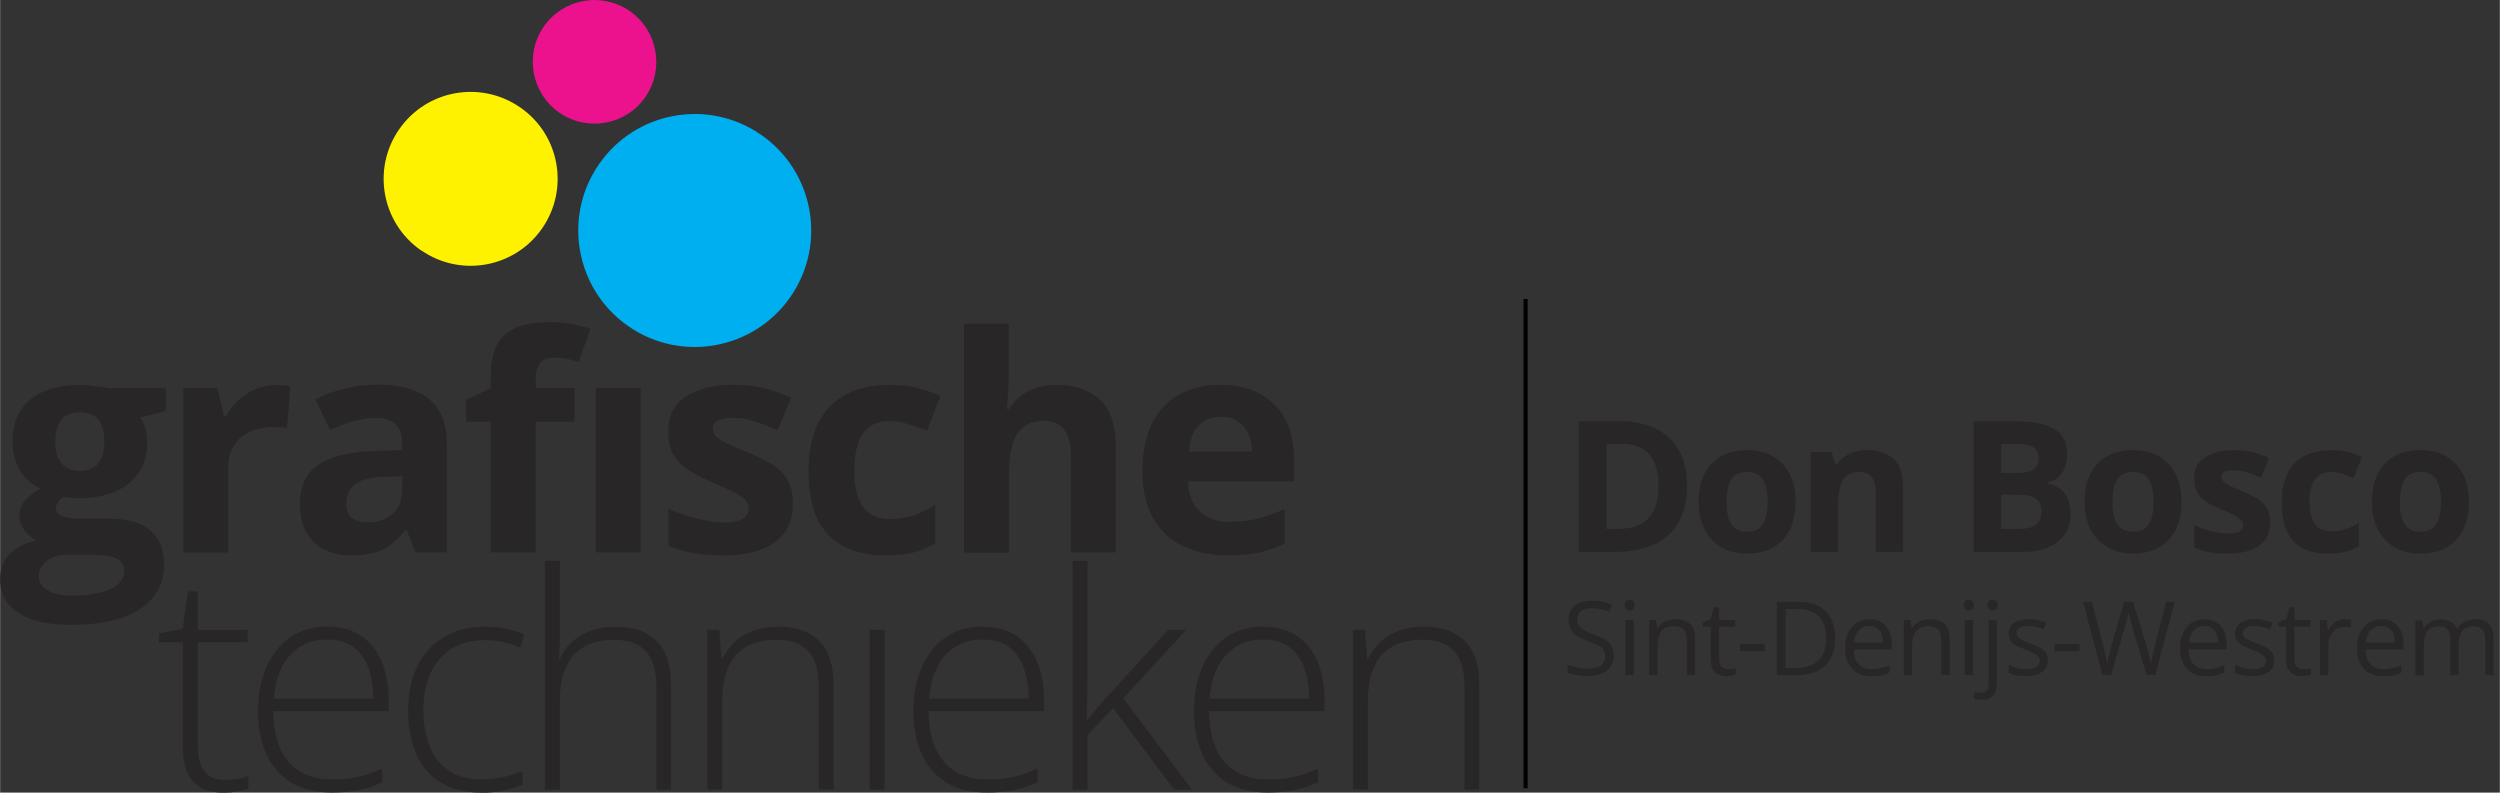 <?xml version="1.0" encoding="UTF-8"?>
<svg id="Laag_1" data-name="Laag 1" xmlns="http://www.w3.org/2000/svg" width="79.99mm" height="25.36mm" viewBox="0 0 226.76 71.9">
  <rect x="0" y="0" width="226.76" height="71.9" fill="#333333" stroke="none"/>
  <defs>
    <style>
      .cls-1 {
        fill: #282627;
      }

      .cls-2 {
        fill: #fff;
        stroke: #020002;
        stroke-width: .37px;
      }

      .cls-3 {
        fill: #00afef;
      }

      .cls-4 {
        fill: #fff200;
      }

      .cls-5 {
        fill: #ec128e;
      }
    </style>
  </defs>
  <line class="cls-2" x1="138.38" y1="27.12" x2="138.38" y2="71.51"/>
  <g>
    <path class="cls-1" d="m6.42,56.68c-2.08,0-3.67-.36-4.77-1.09-1.1-.72-1.65-1.74-1.65-3.05,0-.9.28-1.65.84-2.25.56-.6,1.38-1.04,2.47-1.29-.42-.18-.78-.47-1.09-.87-.31-.4-.47-.83-.47-1.29,0-.57.16-1.04.49-1.42.33-.38.8-.75,1.43-1.11-.78-.34-1.4-.88-1.86-1.63-.46-.75-.69-1.63-.69-2.64,0-1.08.24-2.01.71-2.77.48-.76,1.17-1.34,2.08-1.74.91-.4,2.02-.6,3.33-.6.28,0,.6.02.96.05.36.04.7.08,1.01.12.31.04.51.08.62.11h5.2v2.07l-2.33.6c.21.33.37.68.48,1.05.11.37.16.77.16,1.19,0,1.6-.56,2.85-1.67,3.74-1.12.89-2.67,1.34-4.65,1.34-.47-.03-.92-.06-1.33-.11-.2.16-.36.33-.47.51-.11.18-.16.36-.16.56s.08.36.25.49c.16.13.41.23.75.29.33.07.75.1,1.25.1h2.53c1.64,0,2.88.35,3.74,1.05.86.7,1.29,1.73,1.29,3.09,0,1.74-.73,3.09-2.18,4.06-1.45.96-3.54,1.44-6.26,1.44Zm.17-2.65c.97,0,1.8-.09,2.5-.27.7-.18,1.23-.44,1.61-.77.37-.33.56-.73.56-1.19,0-.37-.11-.67-.33-.89s-.55-.37-.99-.46-1-.13-1.69-.13h-2.11c-.5,0-.95.08-1.34.24-.4.16-.71.38-.94.67-.23.29-.35.62-.35,1.01,0,.56.27,1,.81,1.32.54.32,1.29.48,2.26.48Zm.65-11.31c.76,0,1.32-.24,1.68-.71.36-.47.53-1.11.53-1.92,0-.9-.18-1.57-.55-2.02-.37-.45-.92-.67-1.66-.67s-1.31.22-1.68.67c-.37.45-.56,1.12-.56,2.02,0,.81.18,1.45.55,1.92s.93.71,1.69.71Z"/>
    <path class="cls-1" d="m24.96,34.92c.2,0,.44.01.71.03.27.02.49.05.66.09l-.31,3.82c-.13-.04-.32-.08-.57-.1-.24-.02-.46-.03-.63-.03-.52,0-1.03.07-1.53.2s-.94.35-1.33.65-.7.69-.93,1.17c-.23.48-.34,1.08-.34,1.78v7.59h-4.07v-14.91h3.08l.6,2.51h.2c.29-.51.66-.97,1.1-1.39.44-.42.94-.76,1.51-1.01.56-.25,1.18-.38,1.83-.38Z"/>
    <path class="cls-1" d="m34.31,34.89c2,0,3.53.44,4.6,1.31,1.07.87,1.6,2.2,1.6,3.97v9.94h-2.84l-.79-2.03h-.11c-.43.53-.86.97-1.31,1.31-.44.34-.96.59-1.53.75-.58.16-1.28.24-2.11.24-.88,0-1.67-.17-2.37-.51-.7-.34-1.25-.86-1.65-1.55-.4-.7-.6-1.59-.6-2.66,0-1.58.56-2.75,1.67-3.5,1.11-.75,2.78-1.17,5-1.25l2.59-.08v-.65c0-.78-.2-1.36-.61-1.72-.41-.36-.98-.55-1.71-.55s-1.43.1-2.12.31c-.69.2-1.39.46-2.08.77l-1.35-2.75c.79-.42,1.68-.75,2.66-.99s2-.36,3.05-.36Zm2.16,8.31l-1.57.05c-1.32.04-2.23.27-2.74.71-.51.44-.77,1.01-.77,1.72,0,.62.18,1.07.55,1.33.36.26.84.39,1.43.39.87,0,1.61-.26,2.21-.77.6-.52.9-1.25.9-2.2v-1.23Z"/>
    <path class="cls-1" d="m52.1,38.25h-3.52v11.86h-4.07v-11.86h-2.24v-1.96l2.24-1.09v-1.09c0-1.27.22-2.26.65-2.97.43-.71,1.04-1.2,1.83-1.49.79-.29,1.72-.43,2.79-.43.79,0,1.51.06,2.16.19.65.13,1.18.27,1.59.43l-1.04,2.99c-.31-.1-.65-.19-1.01-.27-.36-.08-.78-.12-1.25-.12-.57,0-.99.17-1.25.51-.26.34-.39.78-.39,1.31v.93h3.52v3.05Zm6-3.05v14.91h-4.07v-14.91h4.07Z"/>
    <path class="cls-1" d="m71.91,45.68c0,1.01-.24,1.87-.71,2.57-.48.7-1.19,1.23-2.13,1.59-.94.36-2.12.54-3.52.54-1.04,0-1.93-.07-2.67-.2-.74-.13-1.49-.36-2.25-.67v-3.36c.81.36,1.68.66,2.61.9.93.24,1.75.35,2.45.35.79,0,1.36-.12,1.7-.35s.51-.54.51-.93c0-.25-.07-.47-.21-.67-.14-.2-.43-.43-.89-.68s-1.17-.58-2.13-.99c-.93-.39-1.7-.79-2.3-1.19-.6-.4-1.04-.87-1.33-1.42-.29-.55-.43-1.24-.43-2.09,0-1.38.54-2.42,1.61-3.12,1.07-.7,2.51-1.05,4.3-1.05.92,0,1.81.09,2.65.28.84.19,1.71.48,2.59.89l-1.23,2.93c-.74-.32-1.43-.58-2.09-.79s-1.32-.31-1.99-.31c-.6,0-1.05.08-1.35.24-.3.16-.45.41-.45.73,0,.24.08.45.23.64.16.19.46.39.91.62.45.23,1.11.52,1.98.87.84.35,1.58.71,2.2,1.09.62.38,1.1.85,1.44,1.4.34.56.51,1.27.51,2.15Z"/>
    <path class="cls-1" d="m80.29,50.38c-1.48,0-2.73-.27-3.78-.81-1.04-.54-1.83-1.37-2.37-2.5-.54-1.13-.81-2.57-.81-4.34s.31-3.31.93-4.46c.62-1.15,1.48-2,2.57-2.54,1.1-.54,2.37-.81,3.82-.81,1.03,0,1.92.1,2.67.3.75.2,1.41.44,1.97.71l-1.2,3.15c-.64-.26-1.24-.47-1.79-.63s-1.1-.25-1.65-.25c-.71,0-1.3.17-1.77.5-.47.33-.82.83-1.05,1.5-.23.67-.35,1.5-.35,2.51s.12,1.81.37,2.45c.25.65.61,1.13,1.08,1.45.47.32,1.04.47,1.72.47.84,0,1.6-.11,2.25-.34.66-.23,1.3-.54,1.92-.95v3.48c-.62.39-1.27.67-1.95.85-.68.17-1.54.26-2.58.26Z"/>
    <path class="cls-1" d="m91.5,29.36v4.23c0,.74-.02,1.44-.07,2.11s-.09,1.14-.11,1.41h.21c.32-.52.7-.93,1.14-1.25.44-.32.93-.56,1.46-.71.53-.15,1.11-.23,1.72-.23,1.08,0,2.01.19,2.81.57.8.38,1.42.97,1.87,1.77.44.8.67,1.85.67,3.13v9.72h-4.07v-8.71c0-1.07-.2-1.87-.59-2.41-.39-.54-1-.81-1.81-.81s-1.46.19-1.93.57c-.47.38-.8.93-1,1.67s-.29,1.63-.29,2.69v7.02h-4.07v-20.76h4.07Z"/>
    <path class="cls-1" d="m110.69,34.92c1.38,0,2.57.26,3.56.79,1,.53,1.77,1.3,2.31,2.3.54,1,.81,2.23.81,3.68v1.97h-9.62c.04,1.15.39,2.05,1.03,2.7.64.65,1.54.98,2.69.98.95,0,1.82-.1,2.61-.29.79-.2,1.61-.49,2.44-.88v3.15c-.74.36-1.51.63-2.31.8-.81.17-1.78.25-2.93.25-1.49,0-2.82-.28-3.97-.83-1.15-.55-2.05-1.39-2.71-2.52-.65-1.13-.98-2.55-.98-4.27s.3-3.19.89-4.36c.59-1.16,1.42-2.03,2.47-2.61,1.06-.58,2.29-.87,3.7-.87Zm.03,2.89c-.79,0-1.45.25-1.97.76-.52.51-.82,1.3-.9,2.39h5.71c0-.6-.12-1.14-.33-1.61-.21-.47-.52-.84-.93-1.12s-.94-.41-1.58-.41Z"/>
  </g>
  <g>
    <path class="cls-1" d="m20.4,70.74c.42,0,.81-.03,1.17-.09.36-.06.68-.14.95-.24v1.12c-.28.1-.62.18-1,.26-.38.08-.8.11-1.27.11-.82,0-1.5-.15-2.04-.46-.54-.31-.95-.77-1.23-1.4-.28-.63-.41-1.42-.41-2.39v-9.39h-2.16v-.8l2.15-.41.47-3.41h.89v3.51h4.52v1.12h-4.52v9.31c0,1.04.19,1.83.58,2.37.39.54,1.02.81,1.9.81Z"/>
    <path class="cls-1" d="m29.71,56.85c1.24,0,2.27.29,3.09.87.82.58,1.44,1.37,1.84,2.37.4,1,.61,2.16.61,3.45v.97h-10.47c0,1.99.46,3.52,1.38,4.59.92,1.07,2.24,1.6,3.95,1.6.9,0,1.68-.07,2.34-.22.66-.15,1.4-.4,2.21-.75v1.24c-.71.32-1.42.55-2.13.7-.71.15-1.53.22-2.45.22-1.47,0-2.7-.3-3.69-.91-.99-.61-1.74-1.47-2.24-2.58s-.75-2.41-.75-3.9.24-2.75.73-3.91c.48-1.16,1.2-2.07,2.13-2.74.94-.67,2.09-1.01,3.46-1.01Zm-.01,1.16c-1.39,0-2.51.46-3.37,1.38-.86.92-1.36,2.25-1.51,3.98h9.03c0-1.06-.15-1.99-.45-2.8s-.76-1.44-1.37-1.89c-.61-.45-1.39-.67-2.33-.67Z"/>
    <path class="cls-1" d="m43.65,71.9c-1.44,0-2.66-.3-3.65-.9-.99-.6-1.74-1.46-2.24-2.57-.5-1.12-.75-2.44-.75-3.97s.29-2.95.87-4.09c.58-1.13,1.39-2,2.44-2.61s2.28-.91,3.69-.91c.69,0,1.34.06,1.93.19s1.13.3,1.61.52l-.36,1.19c-.5-.22-1.03-.39-1.59-.51s-1.1-.17-1.61-.17c-1.19,0-2.2.26-3.03.78-.83.52-1.47,1.26-1.91,2.21-.44.96-.66,2.08-.66,3.38,0,1.22.19,2.3.56,3.24.37.94.95,1.68,1.72,2.21.77.54,1.77.81,2.97.81.7,0,1.37-.07,2.01-.21s1.22-.32,1.74-.55v1.23c-.47.21-1.02.39-1.63.53-.62.14-1.32.21-2.11.21Z"/>
    <path class="cls-1" d="m50.77,50.87v6.78c0,.39,0,.76-.02,1.09-.01.34-.03.68-.06,1.03h.09c.24-.55.58-1.05,1.03-1.48.45-.44,1-.78,1.67-1.04s1.43-.39,2.3-.39c1.1,0,2.03.19,2.78.57.75.38,1.32.95,1.71,1.73.39.77.59,1.77.59,2.99v9.48h-1.33v-9.4c0-1.44-.33-2.5-.99-3.18-.66-.68-1.61-1.01-2.87-1.01-1.07,0-1.97.21-2.69.62-.73.41-1.28,1.04-1.65,1.87-.37.83-.56,1.87-.56,3.11v7.99h-1.35v-20.76h1.35Z"/>
    <path class="cls-1" d="m70.54,56.85c1.63,0,2.88.43,3.75,1.28s1.31,2.19,1.31,4.01v9.48h-1.33v-9.4c0-1.44-.33-2.5-.99-3.18-.66-.68-1.61-1.01-2.87-1.01-1.59,0-2.81.46-3.65,1.39-.84.93-1.26,2.33-1.26,4.21v7.99h-1.35v-14.5h1.09l.2,2.64h.08c.26-.54.61-1.03,1.06-1.47.45-.44,1-.79,1.66-1.05.66-.26,1.42-.39,2.29-.39Z"/>
    <path class="cls-1" d="m80.23,57.13v14.5h-1.35v-14.5h1.35Z"/>
    <path class="cls-1" d="m89.16,56.85c1.24,0,2.27.29,3.09.87.82.58,1.44,1.37,1.84,2.37.4,1,.61,2.16.61,3.45v.97h-10.47c0,1.99.46,3.52,1.38,4.59.92,1.07,2.24,1.6,3.95,1.6.9,0,1.68-.07,2.34-.22.66-.15,1.4-.4,2.21-.75v1.24c-.71.32-1.42.55-2.13.7-.71.15-1.53.22-2.45.22-1.47,0-2.7-.3-3.69-.91-.99-.61-1.74-1.47-2.24-2.58s-.75-2.41-.75-3.9.24-2.75.73-3.91c.48-1.16,1.2-2.07,2.13-2.74.94-.67,2.09-1.01,3.46-1.01Zm-.01,1.16c-1.39,0-2.51.46-3.37,1.38-.86.92-1.36,2.25-1.51,3.98h9.03c0-1.06-.15-1.99-.45-2.8s-.76-1.44-1.37-1.89c-.61-.45-1.39-.67-2.33-.67Z"/>
    <path class="cls-1" d="m98.63,50.87v10.47c0,.65,0,1.31-.02,1.98-.01.67-.03,1.34-.05,2.01h.03c.26-.3.53-.62.81-.95.28-.33.56-.66.83-.97l5.74-6.28h1.63l-5.72,6.22,6.23,8.28h-1.61l-5.54-7.39-2.32,2.44v4.95h-1.35v-20.76h1.35Z"/>
    <path class="cls-1" d="m114.6,56.85c1.24,0,2.27.29,3.09.87.82.58,1.44,1.37,1.84,2.37s.61,2.16.61,3.45v.97h-10.47c0,1.99.46,3.52,1.38,4.59s2.24,1.6,3.96,1.6c.9,0,1.68-.07,2.34-.22.66-.15,1.4-.4,2.21-.75v1.24c-.71.32-1.42.55-2.13.7-.71.15-1.53.22-2.45.22-1.47,0-2.7-.3-3.69-.91-.99-.61-1.74-1.47-2.24-2.58-.5-1.11-.75-2.41-.75-3.9s.24-2.75.73-3.91c.48-1.16,1.2-2.07,2.13-2.74.94-.67,2.09-1.01,3.46-1.01Zm-.01,1.16c-1.39,0-2.51.46-3.37,1.38-.86.92-1.36,2.25-1.51,3.98h9.03c0-1.06-.15-1.99-.45-2.8s-.76-1.44-1.37-1.89c-.61-.45-1.38-.67-2.33-.67Z"/>
    <path class="cls-1" d="m129.11,56.85c1.63,0,2.88.43,3.75,1.28s1.31,2.19,1.31,4.01v9.48h-1.33v-9.4c0-1.44-.33-2.5-.99-3.18-.66-.68-1.61-1.01-2.87-1.01-1.59,0-2.81.46-3.65,1.39-.84.93-1.26,2.33-1.26,4.21v7.99h-1.35v-14.5h1.09l.2,2.64h.08c.26-.54.61-1.03,1.06-1.47.45-.44,1-.79,1.66-1.05.66-.26,1.42-.39,2.29-.39Z"/>
  </g>
  <g>
    <path class="cls-1" d="m153.04,44.02c0,1.34-.26,2.45-.77,3.34s-1.25,1.57-2.22,2.02c-.97.45-2.13.68-3.49.68h-3.36v-11.85h3.72c1.24,0,2.32.22,3.23.66s1.62,1.09,2.12,1.95c.5.86.75,1.93.75,3.2Zm-2.61.06c0-.88-.13-1.6-.38-2.16-.26-.56-.64-.98-1.14-1.25-.5-.27-1.12-.41-1.85-.41h-1.34v7.72h1.08c1.23,0,2.14-.33,2.74-.98.6-.65.9-1.63.9-2.92Z"/>
    <path class="cls-1" d="m162.87,45.51c0,.76-.1,1.43-.3,2.01-.2.58-.5,1.08-.88,1.48-.39.4-.85.71-1.39.91-.54.21-1.16.31-1.84.31-.64,0-1.22-.1-1.76-.31-.53-.21-.99-.51-1.39-.91-.39-.4-.69-.9-.91-1.48-.21-.58-.32-1.25-.32-2.01,0-1.01.18-1.86.54-2.55.36-.7.86-1.23,1.52-1.59.66-.36,1.45-.54,2.36-.54.85,0,1.6.18,2.26.54.66.36,1.17.89,1.55,1.59.38.7.56,1.55.56,2.55Zm-6.27,0c0,.59.06,1.09.19,1.5.13.41.33.71.61.92.28.21.63.31,1.08.31s.79-.1,1.07-.31.47-.51.6-.92c.13-.41.19-.91.19-1.5s-.06-1.1-.19-1.5c-.13-.4-.33-.7-.6-.9-.28-.2-.63-.3-1.08-.3-.65,0-1.13.22-1.42.67-.29.45-.44,1.12-.44,2.02Z"/>
    <path class="cls-1" d="m169.4,40.83c.97,0,1.75.26,2.34.79s.88,1.37.88,2.53v5.91h-2.47v-5.29c0-.65-.12-1.14-.35-1.47-.24-.33-.6-.49-1.11-.49-.76,0-1.27.26-1.55.77s-.41,1.25-.41,2.22v4.26h-2.47v-9.06h1.89l.33,1.16h.14c.2-.31.44-.57.73-.76.29-.19.61-.34.96-.43.35-.09.72-.14,1.1-.14Z"/>
    <path class="cls-1" d="m179.01,38.21h3.69c1.58,0,2.77.22,3.58.67.81.44,1.22,1.22,1.22,2.33,0,.45-.07.85-.21,1.22-.14.36-.35.66-.62.89s-.6.38-.99.45v.08c.39.08.75.22,1.07.42.32.2.57.48.77.86.19.38.29.87.29,1.5,0,.72-.18,1.34-.53,1.85-.35.51-.85.91-1.5,1.18-.65.27-1.43.41-2.32.41h-4.43v-11.85Zm2.51,4.69h1.46c.73,0,1.24-.11,1.52-.34.28-.23.42-.57.42-1.02s-.17-.78-.5-.98c-.33-.2-.86-.3-1.58-.3h-1.32v2.64Zm0,1.99v3.09h1.64c.76,0,1.28-.15,1.58-.44.3-.29.45-.68.45-1.18,0-.29-.06-.55-.19-.77s-.35-.39-.65-.52c-.31-.12-.73-.19-1.26-.19h-1.56Z"/>
    <path class="cls-1" d="m197.88,45.51c0,.76-.1,1.43-.3,2.01-.2.58-.5,1.08-.88,1.48-.39.4-.85.71-1.39.91-.54.21-1.16.31-1.84.31-.64,0-1.22-.1-1.76-.31-.53-.21-.99-.51-1.39-.91-.39-.4-.7-.9-.91-1.48-.21-.58-.32-1.25-.32-2.01,0-1.01.18-1.86.54-2.55.36-.7.86-1.23,1.52-1.59.66-.36,1.45-.54,2.36-.54.85,0,1.6.18,2.26.54.66.36,1.17.89,1.55,1.59.38.7.56,1.55.56,2.55Zm-6.27,0c0,.59.06,1.09.19,1.5.13.41.33.71.61.92s.63.31,1.08.31.79-.1,1.07-.31c.27-.21.47-.51.6-.92.13-.41.19-.91.19-1.5s-.06-1.1-.19-1.5-.33-.7-.6-.9c-.28-.2-.64-.3-1.08-.3-.65,0-1.13.22-1.42.67-.29.45-.44,1.12-.44,2.02Z"/>
    <path class="cls-1" d="m205.91,47.37c0,.62-.14,1.14-.43,1.56s-.72.75-1.29.96c-.57.22-1.29.33-2.14.33-.63,0-1.17-.04-1.63-.12s-.91-.22-1.37-.41v-2.04c.49.22,1.02.4,1.59.55.56.14,1.06.21,1.49.21.48,0,.83-.07,1.03-.21.21-.14.31-.33.31-.56,0-.15-.04-.29-.12-.41-.08-.12-.26-.26-.54-.41-.28-.15-.71-.36-1.3-.6-.57-.24-1.03-.48-1.4-.72s-.64-.53-.81-.86c-.18-.33-.26-.76-.26-1.27,0-.84.33-1.47.98-1.89.65-.42,1.52-.64,2.62-.64.56,0,1.1.06,1.61.17.51.11,1.04.29,1.58.54l-.75,1.78c-.45-.19-.87-.35-1.27-.48-.4-.12-.8-.19-1.21-.19-.36,0-.63.05-.82.15-.18.1-.28.25-.28.45,0,.15.05.28.14.39.09.11.28.24.55.38.27.14.67.31,1.2.53.51.21.96.43,1.34.66.38.23.67.51.88.85.21.34.31.77.31,1.31Z"/>
    <path class="cls-1" d="m211.19,50.23c-.9,0-1.66-.16-2.29-.49-.63-.33-1.11-.83-1.44-1.52-.33-.69-.49-1.56-.49-2.64s.19-2.01.56-2.71c.38-.7.9-1.21,1.56-1.54.67-.33,1.44-.49,2.32-.49.63,0,1.17.06,1.63.18.46.12.85.27,1.2.43l-.73,1.91c-.39-.16-.75-.29-1.09-.39-.33-.1-.67-.15-1-.15-.43,0-.79.1-1.08.3-.29.2-.5.51-.64.91-.14.41-.21.91-.21,1.52s.08,1.1.23,1.49.37.69.66.88c.29.19.63.29,1.05.29.51,0,.97-.07,1.37-.21.4-.14.79-.33,1.17-.58v2.12c-.38.24-.77.41-1.19.51-.41.11-.94.16-1.57.16Z"/>
    <path class="cls-1" d="m223.95,45.51c0,.76-.1,1.43-.3,2.01-.2.58-.5,1.08-.88,1.48-.39.4-.85.71-1.39.91-.54.21-1.16.31-1.84.31-.64,0-1.22-.1-1.76-.31-.53-.21-.99-.51-1.39-.91-.39-.4-.7-.9-.91-1.48-.21-.58-.32-1.25-.32-2.01,0-1.01.18-1.86.54-2.55.36-.7.86-1.23,1.52-1.59.66-.36,1.45-.54,2.36-.54.85,0,1.6.18,2.26.54.66.36,1.17.89,1.55,1.59.38.7.56,1.55.56,2.55Zm-6.27,0c0,.59.06,1.09.19,1.5.13.41.33.71.61.92s.63.31,1.08.31.79-.1,1.07-.31c.27-.21.47-.51.6-.92.13-.41.19-.91.19-1.5s-.06-1.1-.19-1.5-.33-.7-.6-.9c-.28-.2-.64-.3-1.08-.3-.65,0-1.13.22-1.42.67-.29.45-.44,1.12-.44,2.02Z"/>
    <path class="cls-1" d="m146.37,59.47c0,.39-.1.73-.29,1.01-.2.28-.47.49-.82.63-.35.15-.77.22-1.24.22-.25,0-.49-.01-.71-.04-.22-.02-.43-.06-.62-.1-.19-.05-.35-.1-.5-.17v-.74c.23.09.5.18.83.26.33.08.67.12,1.03.12.33,0,.62-.04.85-.13s.41-.22.53-.39c.12-.17.18-.37.18-.61s-.05-.42-.15-.57c-.1-.15-.27-.29-.5-.42s-.55-.26-.95-.4c-.28-.1-.53-.21-.75-.33-.22-.12-.4-.26-.54-.41-.15-.15-.26-.33-.33-.53s-.11-.43-.11-.69c0-.35.09-.66.27-.91.18-.25.43-.45.75-.58.32-.13.69-.2,1.1-.2.35,0,.68.03.98.1.3.07.58.16.83.27l-.24.66c-.24-.1-.49-.18-.76-.25-.27-.07-.54-.1-.83-.1s-.53.04-.72.12c-.2.08-.34.2-.45.35-.1.15-.15.33-.15.54,0,.23.05.43.15.58s.26.29.47.41.5.25.86.38c.39.14.72.29,1,.45s.48.35.62.58.21.52.21.87Z"/>
    <path class="cls-1" d="m147.82,54.39c.12,0,.23.04.32.12.09.08.13.21.13.38s-.04.29-.13.37c-.09.08-.2.12-.32.12-.13,0-.24-.04-.33-.12-.09-.08-.13-.21-.13-.37s.04-.29.13-.38c.09-.08.19-.12.33-.12Zm.37,1.86v4.98h-.75v-4.98h.75Z"/>
    <path class="cls-1" d="m151.96,56.17c.59,0,1.04.15,1.34.43.3.29.45.75.45,1.39v3.25h-.75v-3.2c0-.42-.09-.73-.28-.93s-.48-.31-.87-.31c-.55,0-.94.16-1.16.47-.22.31-.34.77-.34,1.36v2.61h-.75v-4.98h.61l.11.72h.04c.11-.18.24-.32.4-.44.16-.12.35-.21.55-.27.2-.06.42-.09.64-.09Z"/>
    <path class="cls-1" d="m156.73,60.71c.12,0,.25-.01.38-.03.13-.02.24-.05.32-.08v.59c-.09.04-.21.07-.37.1-.16.03-.31.04-.46.04-.26,0-.5-.05-.72-.14-.22-.09-.39-.25-.52-.47s-.19-.53-.19-.92v-2.96h-.71v-.37l.71-.3.3-1.08h.46v1.16h1.46v.59h-1.46v2.93c0,.31.07.55.22.7.14.15.34.23.58.23Z"/>
    <path class="cls-1" d="m157.83,59.08v-.67h2.26v.67h-2.26Z"/>
    <path class="cls-1" d="m166.46,57.85c0,.75-.14,1.37-.41,1.88-.27.5-.67.88-1.19,1.13-.52.25-1.14.38-1.88.38h-1.81v-6.65h2.01c.68,0,1.26.12,1.75.37s.86.61,1.13,1.1c.26.48.4,1.08.4,1.79Zm-.81.03c0-.6-.1-1.09-.3-1.48s-.49-.68-.87-.87c-.38-.19-.85-.28-1.41-.28h-1.11v5.33h.94c.92,0,1.6-.23,2.06-.68s.69-1.12.69-2.02Z"/>
    <path class="cls-1" d="m169.56,56.17c.42,0,.79.09,1.09.28.3.19.54.45.7.79.16.34.24.73.24,1.19v.47h-3.44c0,.59.15,1.03.44,1.34s.68.46,1.19.46c.32,0,.59-.03.84-.09.24-.06.49-.14.76-.25v.66c-.25.11-.5.19-.75.25-.25.05-.54.08-.88.08-.48,0-.9-.1-1.25-.29-.36-.2-.63-.48-.83-.86-.2-.38-.3-.84-.3-1.39s.09-1,.27-1.39.44-.7.76-.91c.33-.21.72-.32,1.16-.32Zm0,.62c-.4,0-.72.13-.96.4-.24.26-.38.63-.43,1.1h2.64c0-.3-.05-.56-.14-.78-.09-.23-.22-.4-.41-.53-.18-.13-.42-.19-.7-.19Z"/>
    <path class="cls-1" d="m175.04,56.17c.59,0,1.04.15,1.34.43.3.29.46.75.46,1.39v3.25h-.75v-3.2c0-.42-.09-.73-.28-.93s-.48-.31-.87-.31c-.55,0-.94.16-1.16.47s-.34.77-.34,1.36v2.61h-.75v-4.98h.61l.11.72h.04c.11-.18.24-.32.4-.44.16-.12.35-.21.55-.27.2-.06.42-.09.64-.09Z"/>
    <path class="cls-1" d="m178.6,54.39c.12,0,.23.04.32.12.09.08.13.21.13.38s-.04.29-.13.37c-.09.08-.2.12-.32.12-.13,0-.24-.04-.33-.12-.09-.08-.13-.21-.13-.37s.04-.29.13-.38c.09-.08.19-.12.33-.12Zm.37,1.86v4.98h-.75v-4.98h.75Z"/>
    <path class="cls-1" d="m179.77,63.48c-.15,0-.29-.01-.4-.03-.12-.02-.22-.05-.3-.08v-.61c.09.03.19.05.29.07.1.02.21.02.33.02.21,0,.37-.06.5-.17.13-.12.19-.32.19-.63v-5.79h.75v5.77c0,.3-.05.56-.15.78-.1.22-.25.38-.45.5s-.46.17-.76.17Zm.53-8.59c0-.17.04-.29.13-.38.09-.08.19-.12.33-.12.12,0,.23.04.32.12.09.08.13.21.13.38s-.04.29-.13.37c-.09.08-.2.12-.32.12-.13,0-.24-.04-.33-.12-.09-.08-.13-.21-.13-.37Z"/>
    <path class="cls-1" d="m185.76,59.88c0,.32-.08.59-.24.8s-.39.38-.68.49-.65.16-1.06.16c-.35,0-.65-.03-.91-.08-.25-.05-.48-.13-.67-.23v-.7c.2.1.45.19.73.27.28.08.57.12.86.12.43,0,.74-.07.94-.21.19-.14.29-.33.29-.57,0-.14-.04-.26-.12-.36-.08-.1-.21-.21-.39-.3-.18-.1-.43-.21-.75-.33-.32-.12-.59-.24-.83-.36-.23-.12-.41-.27-.54-.44s-.19-.4-.19-.67c0-.42.17-.75.51-.97.34-.23.79-.34,1.34-.34.3,0,.58.03.84.09.26.06.51.14.73.24l-.25.6c-.21-.09-.43-.16-.66-.22-.23-.06-.47-.09-.71-.09-.35,0-.62.06-.8.17s-.28.27-.28.47c0,.15.04.28.13.38.09.1.23.19.42.28.19.09.44.19.76.31.31.12.58.23.81.36.23.12.4.27.53.45.12.17.18.4.18.67Z"/>
    <path class="cls-1" d="m186.37,59.08v-.67h2.26v.67h-2.26Z"/>
    <path class="cls-1" d="m197.27,54.59l-1.78,6.65h-.78l-1.32-4.48c-.04-.13-.08-.26-.11-.38-.03-.13-.07-.25-.1-.37-.03-.12-.06-.22-.08-.31s-.03-.16-.04-.2c0,.05-.02.11-.03.2-.02.09-.04.19-.06.3-.03.12-.06.24-.09.37-.04.13-.07.26-.11.4l-1.28,4.47h-.78l-1.76-6.65h.8l1.07,4.17c.04.14.07.28.1.41.03.14.06.27.09.39.03.13.05.25.07.37s.04.24.06.35c.01-.12.03-.24.06-.37s.05-.26.08-.39c.03-.13.06-.27.1-.4.03-.14.07-.27.11-.41l1.2-4.13h.8l1.25,4.16c.04.14.08.28.12.42.04.14.07.27.1.41.03.13.05.26.08.38.02.12.04.23.06.34.02-.15.05-.3.08-.47s.07-.33.11-.51c.04-.18.08-.36.13-.55l1.07-4.17h.81Z"/>
    <path class="cls-1" d="m199.94,56.17c.42,0,.79.09,1.09.28.3.19.54.45.7.79.16.34.24.73.24,1.19v.47h-3.44c0,.59.15,1.03.44,1.34s.68.46,1.19.46c.32,0,.59-.03.84-.09.24-.06.49-.14.76-.25v.66c-.25.11-.5.19-.75.25-.25.05-.54.08-.88.08-.48,0-.9-.1-1.25-.29-.36-.2-.63-.48-.83-.86-.2-.38-.3-.84-.3-1.39s.09-1,.27-1.39.44-.7.76-.91c.33-.21.72-.32,1.16-.32Zm0,.62c-.4,0-.72.13-.96.4-.24.26-.38.63-.43,1.1h2.64c0-.3-.05-.56-.14-.78-.09-.23-.22-.4-.41-.53-.18-.13-.42-.19-.7-.19Z"/>
    <path class="cls-1" d="m206.29,59.88c0,.32-.08.59-.24.8s-.39.38-.68.49-.65.16-1.06.16c-.35,0-.65-.03-.91-.08-.25-.05-.48-.13-.67-.23v-.7c.2.1.45.19.73.27.28.08.57.12.86.12.43,0,.74-.07.94-.21.19-.14.29-.33.29-.57,0-.14-.04-.26-.12-.36-.08-.1-.21-.21-.39-.3-.18-.1-.43-.21-.75-.33-.32-.12-.59-.24-.83-.36-.23-.12-.41-.27-.54-.44s-.19-.4-.19-.67c0-.42.17-.75.51-.97.34-.23.79-.34,1.34-.34.3,0,.58.03.84.09.26.06.51.14.73.24l-.25.6c-.21-.09-.43-.16-.66-.22-.23-.06-.47-.09-.71-.09-.35,0-.62.06-.8.17s-.28.27-.28.47c0,.15.04.28.13.38.09.1.23.19.42.28.19.09.44.19.76.31.31.12.58.23.81.36.23.12.4.27.53.45.12.17.18.4.18.67Z"/>
    <path class="cls-1" d="m208.93,60.71c.12,0,.25-.01.38-.03.13-.02.24-.05.32-.08v.59c-.09.04-.21.07-.37.1-.16.03-.31.04-.46.04-.26,0-.5-.05-.72-.14-.21-.09-.39-.25-.52-.47-.13-.22-.19-.53-.19-.92v-2.96h-.71v-.37l.71-.3.3-1.08h.45v1.16h1.46v.59h-1.46v2.93c0,.31.07.55.22.7.14.15.33.23.58.23Z"/>
    <path class="cls-1" d="m212.71,56.17c.1,0,.21,0,.31.02s.21.02.29.04l-.1.7c-.08-.02-.17-.04-.27-.05-.1-.01-.19-.02-.28-.02-.2,0-.39.04-.57.12-.18.08-.33.2-.47.35-.13.15-.24.33-.31.54-.08.21-.11.44-.11.7v2.67h-.76v-4.98h.63l.08.92h.03c.1-.18.23-.35.37-.51.15-.15.31-.28.51-.37.19-.09.41-.14.64-.14Z"/>
    <path class="cls-1" d="m215.99,56.17c.42,0,.79.09,1.09.28.3.19.54.45.7.79.16.34.24.73.24,1.19v.47h-3.44c0,.59.15,1.03.44,1.34s.68.46,1.19.46c.32,0,.59-.03.84-.09.24-.06.49-.14.76-.25v.66c-.25.11-.5.19-.75.25-.25.05-.54.08-.88.08-.48,0-.9-.1-1.25-.29-.36-.2-.63-.48-.83-.86-.2-.38-.3-.84-.3-1.39s.09-1,.27-1.39.44-.7.76-.91c.33-.21.72-.32,1.16-.32Zm0,.62c-.4,0-.72.13-.96.4-.24.26-.38.63-.43,1.1h2.64c0-.3-.05-.56-.14-.78-.09-.23-.22-.4-.41-.53-.18-.13-.42-.19-.7-.19Z"/>
    <path class="cls-1" d="m224.53,56.17c.55,0,.96.14,1.24.43s.42.75.42,1.38v3.27h-.75v-3.23c0-.4-.09-.71-.26-.91-.17-.2-.43-.3-.78-.3-.48,0-.83.14-1.05.42-.22.28-.33.69-.33,1.23v2.79h-.75v-3.23c0-.27-.04-.49-.12-.67-.08-.18-.19-.31-.35-.4-.15-.09-.35-.13-.58-.13-.33,0-.6.07-.8.2-.2.14-.34.34-.43.61-.09.27-.13.6-.13.99v2.64h-.75v-4.98h.61l.11.71h.04c.1-.17.23-.32.38-.44.15-.12.32-.21.51-.27.19-.06.39-.09.6-.09.38,0,.7.07.95.21.26.14.44.36.56.64h.04c.16-.29.39-.5.67-.64.29-.14.6-.21.94-.21Z"/>
  </g>
  <g>
    <path class="cls-4" d="m38.2,22.71c3.58,2.48,8.5,1.58,10.97-2,2.48-3.58,1.59-8.5-2-10.97-3.59-2.48-8.5-1.59-10.98,2-2.48,3.58-1.58,8.5,2,10.98Z"/>
    <path class="cls-5" d="m50.73,10.22c2.54,1.76,6.04,1.13,7.8-1.42,1.76-2.55,1.12-6.04-1.42-7.8-2.55-1.76-6.04-1.13-7.8,1.42-1.76,2.55-1.12,6.04,1.42,7.8Z"/>
    <path class="cls-3" d="m57,29.6c4.79,3.32,11.38,2.12,14.7-2.68,3.32-4.8,2.12-11.38-2.68-14.7-4.8-3.32-11.38-2.12-14.7,2.68-3.32,4.8-2.12,11.38,2.68,14.7Z"/>
  </g>
</svg>